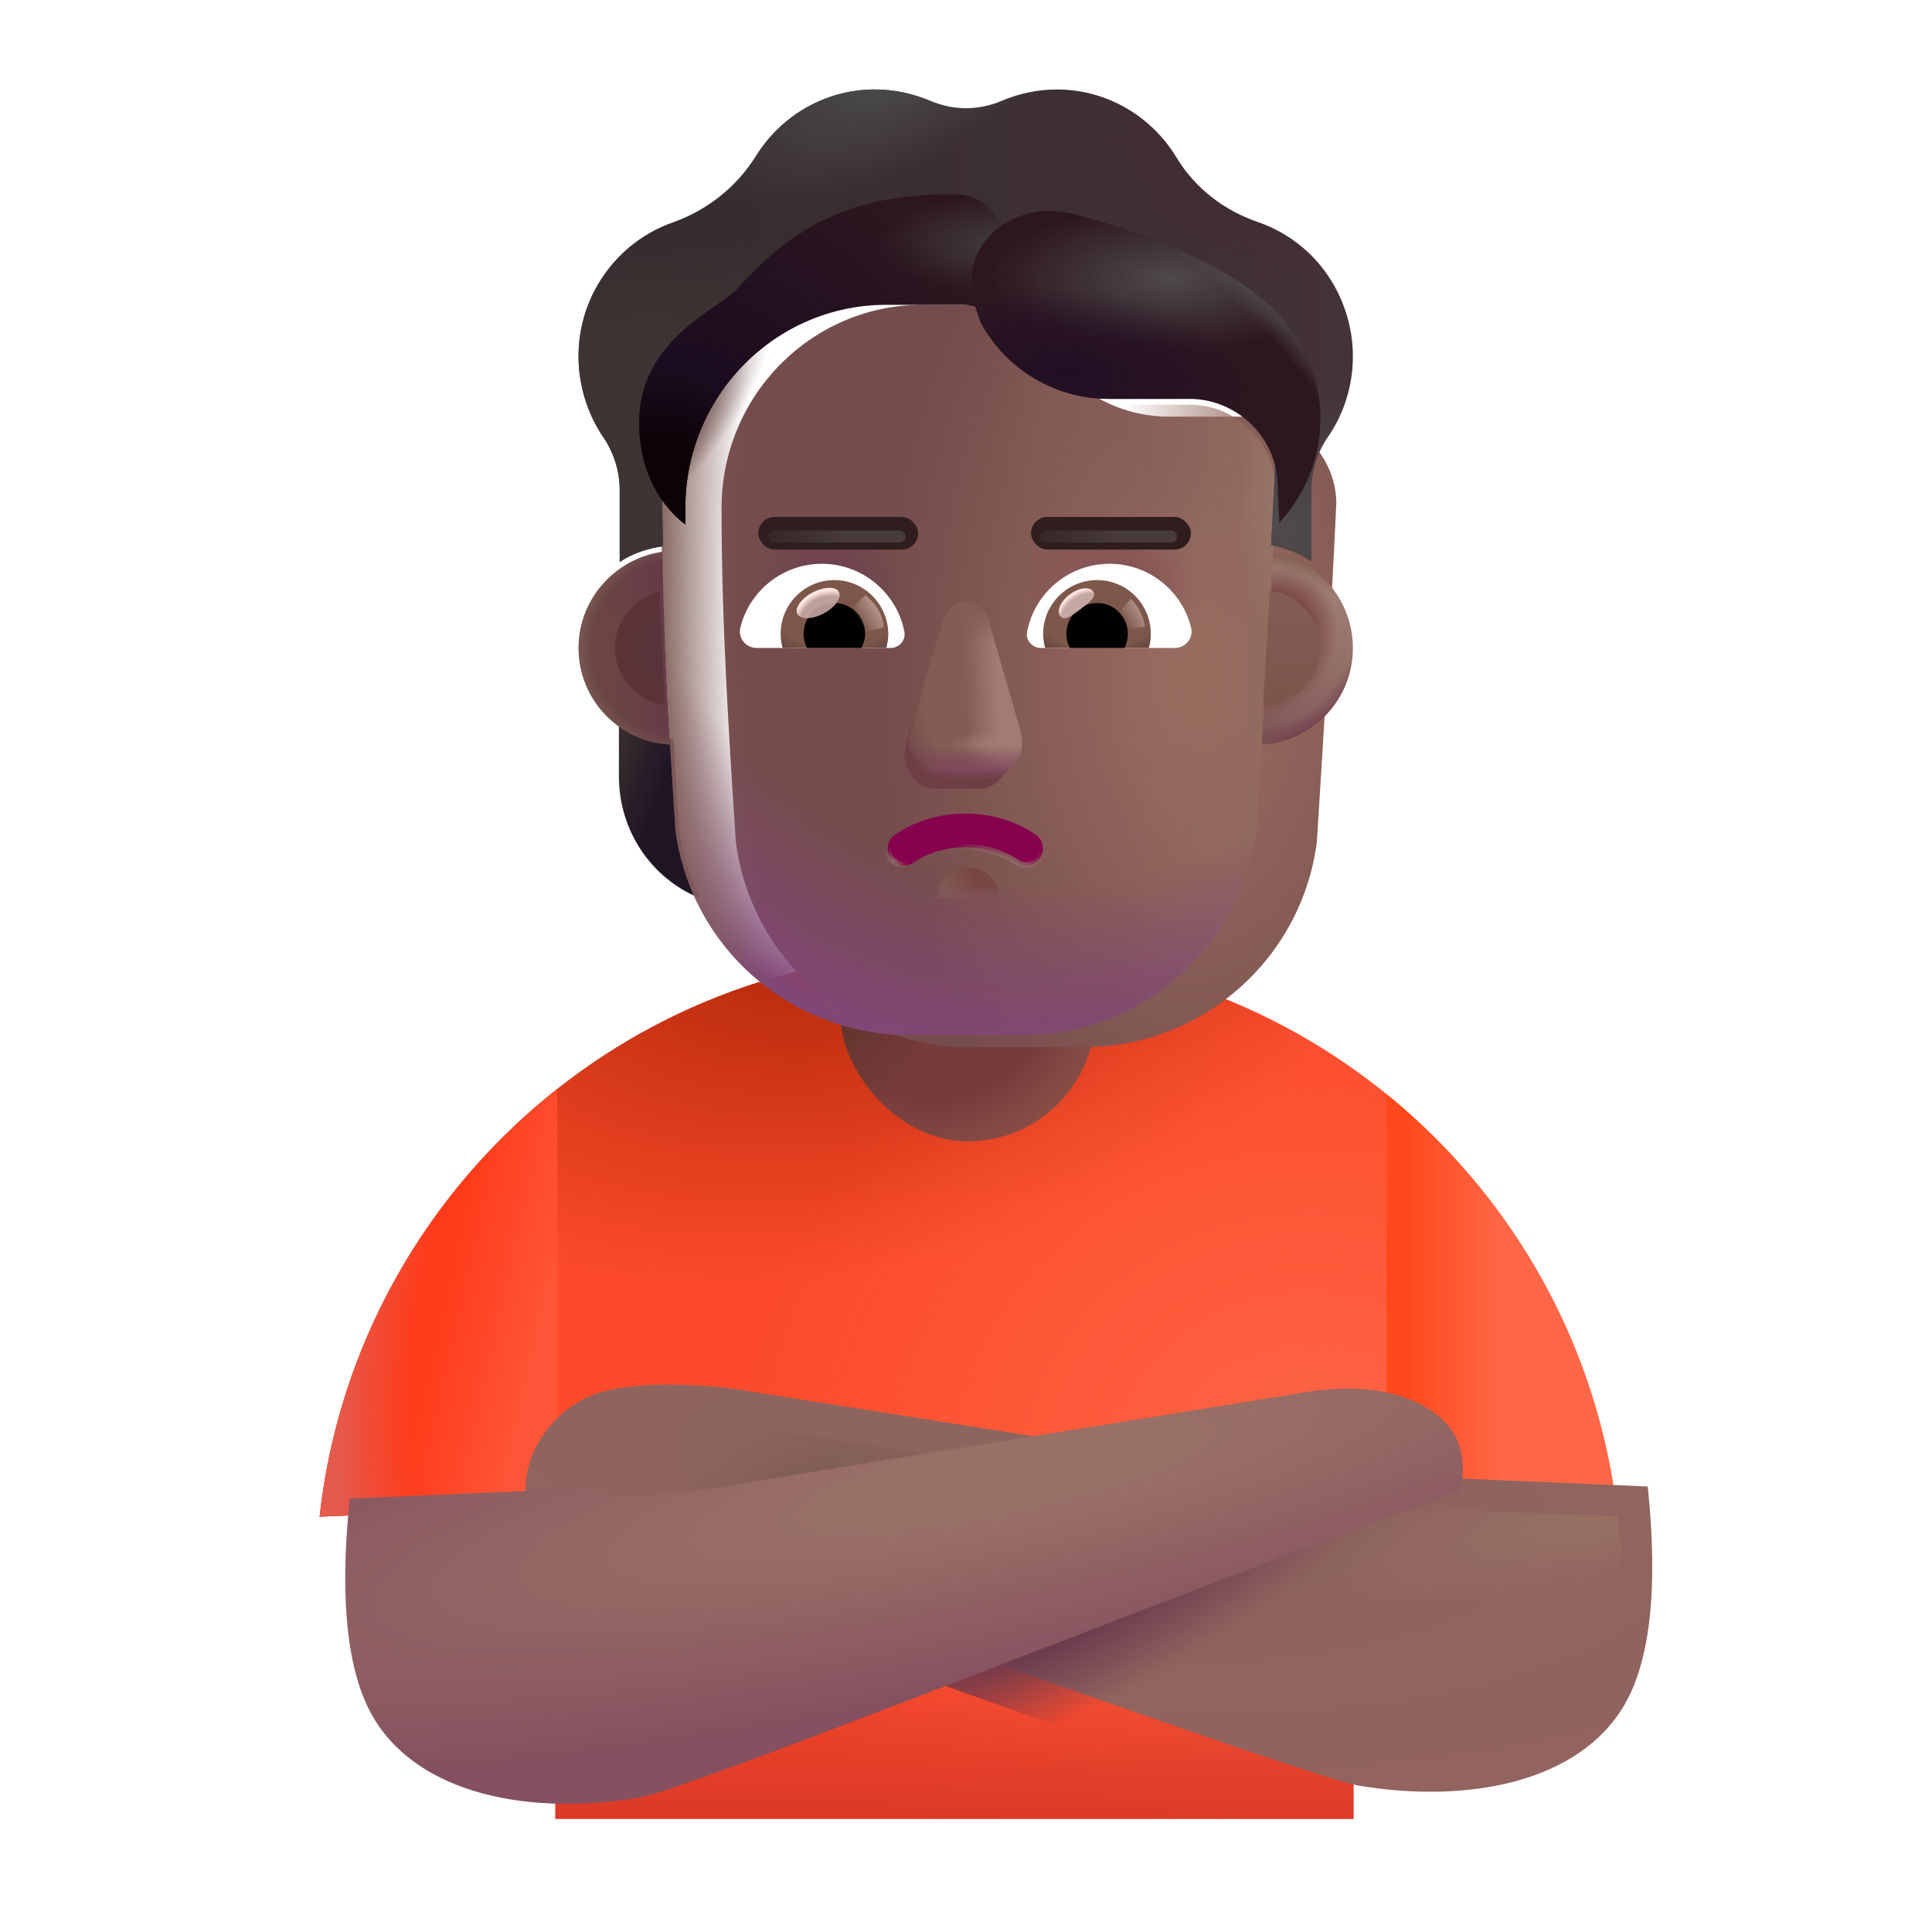 <svg width="32" height="32" viewBox="0 0 32 32" fill="none" xmlns="http://www.w3.org/2000/svg">
<path d="M9.199 24.938L5.294 25.121C5.871 19.868 10.324 15.781 15.73 15.781H16.355C21.77 15.781 26.227 19.88 26.794 25.143L22.418 24.938V30.125H9.199V24.938Z" fill="url(#paint0_radial_13036_4632)"/>
<path d="M9.199 24.938L5.294 25.121C5.871 19.868 10.324 15.781 15.73 15.781H16.355C21.77 15.781 26.227 19.88 26.794 25.143L22.418 24.938V30.125H9.199V24.938Z" fill="url(#paint1_radial_13036_4632)"/>
<path d="M9.199 24.938L5.294 25.121C5.871 19.868 10.324 15.781 15.73 15.781H16.355C21.77 15.781 26.227 19.88 26.794 25.143L22.418 24.938V30.125H9.199V24.938Z" fill="url(#paint2_linear_13036_4632)"/>
<rect x="13.918" y="12.876" width="4.223" height="6.028" rx="2.111" fill="url(#paint3_radial_13036_4632)"/>
<rect x="13.918" y="12.876" width="4.223" height="6.028" rx="2.111" fill="url(#paint4_radial_13036_4632)"/>
<path d="M22.967 18.124C25.062 19.824 26.49 22.316 26.794 25.143L22.967 24.963V18.124Z" fill="url(#paint5_linear_13036_4632)"/>
<path d="M5.294 25.121L9.141 24.961L9.199 25.143H9.23V18.035C7.08 19.732 5.609 22.253 5.294 25.121Z" fill="url(#paint6_linear_13036_4632)"/>
<path d="M5.294 25.121L9.141 24.961L9.199 25.143H9.23V18.035C7.08 19.732 5.609 22.253 5.294 25.121Z" fill="url(#paint7_radial_13036_4632)"/>
<g filter="url(#filter0_i_13036_4632)">
<path d="M26.417 28.719C27.017 27.669 26.87 25.906 26.792 25.121L22.854 24.953C22.442 25.166 21.328 25.042 20.823 24.953L11.926 23.547C11.309 23.43 9.829 23.315 9.152 23.68C8.387 24.092 8.152 24.872 8.215 25.258C12.486 26.789 20.847 29.82 21.972 30.07C23.792 30.383 25.667 30.031 26.417 28.719Z" fill="url(#paint8_radial_13036_4632)"/>
</g>
<path d="M26.417 28.719C27.017 27.669 26.87 25.906 26.792 25.121L22.854 24.953C22.442 25.166 21.328 25.042 20.823 24.953L11.926 23.547C11.309 23.43 9.829 23.315 9.152 23.68C8.387 24.092 8.152 24.872 8.215 25.258C12.486 26.789 20.847 29.82 21.972 30.07C23.792 30.383 25.667 30.031 26.417 28.719Z" fill="url(#paint9_radial_13036_4632)"/>
<path d="M26.417 28.719C27.017 27.669 26.87 25.906 26.792 25.121L22.854 24.953C22.442 25.166 21.328 25.042 20.823 24.953L11.926 23.547C11.309 23.43 9.829 23.315 9.152 23.68C8.387 24.092 8.152 24.872 8.215 25.258C12.486 26.789 20.847 29.82 21.972 30.07C23.792 30.383 25.667 30.031 26.417 28.719Z" fill="url(#paint10_radial_13036_4632)"/>
<path d="M26.417 28.719C27.017 27.669 26.87 25.906 26.792 25.121L22.854 24.953C22.442 25.166 21.328 25.042 20.823 24.953L11.926 23.547C11.309 23.43 9.829 23.315 9.152 23.68C8.387 24.092 8.152 24.872 8.215 25.258C12.486 26.789 20.847 29.82 21.972 30.07C23.792 30.383 25.667 30.031 26.417 28.719Z" fill="url(#paint11_radial_13036_4632)"/>
<g filter="url(#filter1_i_13036_4632)">
<path d="M5.668 28.719C5.068 27.669 5.215 25.906 5.293 25.121L9.23 24.953C9.643 25.166 10.757 25.042 11.262 24.953L20.934 23.391C21.551 23.273 22.382 23.214 23.059 23.578C23.787 23.97 23.759 24.543 23.701 24.93C23.695 24.966 23.672 24.995 23.637 25.008C19.352 26.547 11.233 29.821 10.113 30.07C8.293 30.383 6.418 30.031 5.668 28.719Z" fill="url(#paint12_radial_13036_4632)"/>
</g>
<path d="M20.839 12.242C21.173 12.231 21.486 12.118 21.74 11.934V12.862C21.74 13.752 21.21 14.545 20.404 14.874C20.574 14.512 20.691 14.119 20.749 13.698L20.839 12.242Z" fill="url(#paint13_radial_13036_4632)"/>
<path d="M11.152 12.242C10.818 12.231 10.505 12.118 10.251 11.934V12.862C10.251 13.752 10.781 14.545 11.586 14.874C11.417 14.512 11.3 14.119 11.242 13.698L11.152 12.242Z" fill="url(#paint14_radial_13036_4632)"/>
<g filter="url(#filter2_ii_13036_4632)">
<path d="M11.188 13.751C11.444 15.697 13.1 17.145 15.06 17.145H16.939C18.899 17.145 20.554 15.697 20.811 13.751C20.928 11.875 21.047 10.005 21.134 8.13C21.123 7.365 20.521 6.735 19.76 6.703H18.365C17.413 6.703 16.552 6.142 16.161 5.265C16.061 5.014 15.818 4.848 15.548 4.848H14.28C12.441 4.848 10.951 6.355 10.951 8.215C10.951 10.069 11.066 11.893 11.188 13.751Z" fill="url(#paint15_radial_13036_4632)"/>
<path d="M11.188 13.751C11.444 15.697 13.1 17.145 15.06 17.145H16.939C18.899 17.145 20.554 15.697 20.811 13.751C20.928 11.875 21.047 10.005 21.134 8.13C21.123 7.365 20.521 6.735 19.76 6.703H18.365C17.413 6.703 16.552 6.142 16.161 5.265C16.061 5.014 15.818 4.848 15.548 4.848H14.28C12.441 4.848 10.951 6.355 10.951 8.215C10.951 10.069 11.066 11.893 11.188 13.751Z" fill="url(#paint16_radial_13036_4632)"/>
</g>
<path d="M11.188 13.751C11.444 15.697 13.1 17.145 15.06 17.145H16.939C18.899 17.145 20.554 15.697 20.811 13.751C20.928 11.875 21.047 10.005 21.134 8.13C21.123 7.365 20.521 6.735 19.76 6.703H18.365C17.413 6.703 16.552 6.142 16.161 5.265C16.061 5.014 15.818 4.848 15.548 4.848H14.28C12.441 4.848 10.951 6.355 10.951 8.215C10.951 10.069 11.066 11.893 11.188 13.751Z" fill="url(#paint17_linear_13036_4632)"/>
<path d="M11.188 13.751C11.444 15.697 13.1 17.145 15.06 17.145H16.939C18.899 17.145 20.554 15.697 20.811 13.751C20.928 11.875 21.047 10.005 21.134 8.13C21.123 7.365 20.521 6.735 19.76 6.703H18.365C17.413 6.703 16.552 6.142 16.161 5.265C16.061 5.014 15.818 4.848 15.548 4.848H14.28C12.441 4.848 10.951 6.355 10.951 8.215C10.951 10.069 11.066 11.893 11.188 13.751Z" fill="url(#paint18_radial_13036_4632)"/>
<path d="M11.188 13.751C11.444 15.697 13.1 17.145 15.06 17.145H16.939C18.899 17.145 20.554 15.697 20.811 13.751C20.928 11.875 21.047 10.005 21.134 8.13C21.123 7.365 20.521 6.735 19.76 6.703H18.365C17.413 6.703 16.552 6.142 16.161 5.265C16.061 5.014 15.818 4.848 15.548 4.848H14.28C12.441 4.848 10.951 6.355 10.951 8.215C10.951 10.069 11.066 11.893 11.188 13.751Z" fill="url(#paint19_radial_13036_4632)"/>
<path d="M11.188 13.751C11.444 15.697 13.1 17.145 15.06 17.145H16.939C18.899 17.145 20.554 15.697 20.811 13.751C20.928 11.875 21.047 10.005 21.134 8.13C21.123 7.365 20.521 6.735 19.76 6.703H18.365C17.413 6.703 16.552 6.142 16.161 5.265C16.061 5.014 15.818 4.848 15.548 4.848H14.28C12.441 4.848 10.951 6.355 10.951 8.215C10.951 10.069 11.066 11.893 11.188 13.751Z" fill="url(#paint20_radial_13036_4632)"/>
<path d="M11.188 13.751C11.444 15.697 13.1 17.145 15.06 17.145H16.939C18.899 17.145 20.554 15.697 20.811 13.751C20.928 11.875 21.047 10.005 21.134 8.13C21.123 7.365 20.521 6.735 19.76 6.703H18.365C17.413 6.703 16.552 6.142 16.161 5.265C16.061 5.014 15.818 4.848 15.548 4.848H14.28C12.441 4.848 10.951 6.355 10.951 8.215C10.951 10.069 11.066 11.893 11.188 13.751Z" fill="url(#paint21_radial_13036_4632)"/>
<path d="M11.188 13.751C11.444 15.697 13.1 17.145 15.06 17.145H16.939C18.899 17.145 20.554 15.697 20.811 13.751C20.928 11.875 21.047 10.005 21.134 8.13C21.123 7.365 20.521 6.735 19.76 6.703H18.365C17.413 6.703 16.552 6.142 16.161 5.265C16.061 5.014 15.818 4.848 15.548 4.848H14.28C12.441 4.848 10.951 6.355 10.951 8.215C10.951 10.069 11.066 11.893 11.188 13.751Z" fill="url(#paint22_radial_13036_4632)"/>
<path d="M11.188 13.751C11.444 15.697 13.1 17.145 15.06 17.145H16.939C18.899 17.145 20.554 15.697 20.811 13.751C20.928 11.875 21.047 10.005 21.134 8.13C21.123 7.365 20.521 6.735 19.76 6.703H18.365C17.413 6.703 16.552 6.142 16.161 5.265C16.061 5.014 15.818 4.848 15.548 4.848H14.28C12.441 4.848 10.951 6.355 10.951 8.215C10.951 10.069 11.066 11.893 11.188 13.751Z" fill="url(#paint23_radial_13036_4632)"/>
<g filter="url(#filter3_f_13036_4632)">
<path d="M15.595 10.48L15.007 12.311C14.906 12.688 15.147 13.065 15.489 13.065H16.218C16.56 13.065 16.802 12.682 16.701 12.311L16.208 10.48C16.103 10.074 15.706 10.074 15.595 10.48Z" fill="#6F3F46"/>
</g>
<g filter="url(#filter4_f_13036_4632)">
<path d="M15.615 10.284L15.085 12.116C14.977 12.493 15.236 12.87 15.604 12.87H16.387C16.755 12.87 17.014 12.487 16.906 12.116L16.376 10.284C16.263 9.879 15.733 9.879 15.615 10.284Z" fill="#845B55"/>
<path d="M15.615 10.284L15.085 12.116C14.977 12.493 15.236 12.87 15.604 12.87H16.387C16.755 12.87 17.014 12.487 16.906 12.116L16.376 10.284C16.263 9.879 15.733 9.879 15.615 10.284Z" fill="url(#paint24_linear_13036_4632)"/>
<path d="M15.615 10.284L15.085 12.116C14.977 12.493 15.236 12.87 15.604 12.87H16.387C16.755 12.87 17.014 12.487 16.906 12.116L16.376 10.284C16.263 9.879 15.733 9.879 15.615 10.284Z" fill="url(#paint25_radial_13036_4632)"/>
<path d="M15.615 10.284L15.085 12.116C14.977 12.493 15.236 12.87 15.604 12.87H16.387C16.755 12.87 17.014 12.487 16.906 12.116L16.376 10.284C16.263 9.879 15.733 9.879 15.615 10.284Z" fill="url(#paint26_linear_13036_4632)"/>
<path d="M15.615 10.284L15.085 12.116C14.977 12.493 15.236 12.87 15.604 12.87H16.387C16.755 12.87 17.014 12.487 16.906 12.116L16.376 10.284C16.263 9.879 15.733 9.879 15.615 10.284Z" fill="url(#paint27_radial_13036_4632)"/>
<path d="M15.615 10.284L15.085 12.116C14.977 12.493 15.236 12.87 15.604 12.87H16.387C16.755 12.87 17.014 12.487 16.906 12.116L16.376 10.284C16.263 9.879 15.733 9.879 15.615 10.284Z" fill="url(#paint28_linear_13036_4632)"/>
</g>
<path d="M15.615 10.284L15.085 12.116C14.977 12.493 15.236 12.87 15.604 12.87H16.387C16.755 12.87 17.014 12.487 16.906 12.116L16.376 10.284C16.263 9.879 15.733 9.879 15.615 10.284Z" fill="url(#paint29_linear_13036_4632)"/>
<path d="M15.615 10.284L15.085 12.116C14.977 12.493 15.236 12.87 15.604 12.87H16.387C16.755 12.87 17.014 12.487 16.906 12.116L16.376 10.284C16.263 9.879 15.733 9.879 15.615 10.284Z" fill="url(#paint30_radial_13036_4632)"/>
<g filter="url(#filter5_ii_13036_4632)">
<path d="M20.832 4.378C21.345 4.554 21.805 4.912 22.095 5.425C22.56 6.243 22.492 7.221 21.99 7.943C21.815 8.199 21.72 8.504 21.72 8.814V9.997C21.534 9.867 21.288 9.771 21.055 9.73L21.134 8.13C21.123 7.365 20.521 6.735 19.76 6.703H18.365C17.413 6.703 16.552 6.142 16.161 5.265C16.061 5.014 15.818 4.848 15.548 4.848H14.28C12.441 4.848 10.951 6.355 10.951 8.215L10.981 9.747C10.728 9.784 10.464 9.869 10.264 10.009V8.814C10.264 8.504 10.168 8.199 9.994 7.943C9.519 7.242 9.434 6.302 9.851 5.506C10.142 4.955 10.612 4.57 11.146 4.383C11.717 4.18 12.203 3.796 12.525 3.277C12.938 2.62 13.662 2.182 14.491 2.182C14.813 2.182 15.12 2.251 15.405 2.369C15.786 2.534 16.214 2.534 16.594 2.369C16.874 2.251 17.181 2.182 17.503 2.182C18.343 2.182 19.078 2.636 19.485 3.309C19.791 3.817 20.272 4.186 20.832 4.378Z" fill="url(#paint31_linear_13036_4632)"/>
<path d="M20.832 4.378C21.345 4.554 21.805 4.912 22.095 5.425C22.56 6.243 22.492 7.221 21.99 7.943C21.815 8.199 21.72 8.504 21.72 8.814V9.997C21.534 9.867 21.288 9.771 21.055 9.73L21.134 8.13C21.123 7.365 20.521 6.735 19.76 6.703H18.365C17.413 6.703 16.552 6.142 16.161 5.265C16.061 5.014 15.818 4.848 15.548 4.848H14.28C12.441 4.848 10.951 6.355 10.951 8.215L10.981 9.747C10.728 9.784 10.464 9.869 10.264 10.009V8.814C10.264 8.504 10.168 8.199 9.994 7.943C9.519 7.242 9.434 6.302 9.851 5.506C10.142 4.955 10.612 4.57 11.146 4.383C11.717 4.18 12.203 3.796 12.525 3.277C12.938 2.62 13.662 2.182 14.491 2.182C14.813 2.182 15.12 2.251 15.405 2.369C15.786 2.534 16.214 2.534 16.594 2.369C16.874 2.251 17.181 2.182 17.503 2.182C18.343 2.182 19.078 2.636 19.485 3.309C19.791 3.817 20.272 4.186 20.832 4.378Z" fill="url(#paint32_radial_13036_4632)"/>
<path d="M20.832 4.378C21.345 4.554 21.805 4.912 22.095 5.425C22.56 6.243 22.492 7.221 21.99 7.943C21.815 8.199 21.72 8.504 21.72 8.814V9.997C21.534 9.867 21.288 9.771 21.055 9.73L21.134 8.13C21.123 7.365 20.521 6.735 19.76 6.703H18.365C17.413 6.703 16.552 6.142 16.161 5.265C16.061 5.014 15.818 4.848 15.548 4.848H14.28C12.441 4.848 10.951 6.355 10.951 8.215L10.981 9.747C10.728 9.784 10.464 9.869 10.264 10.009V8.814C10.264 8.504 10.168 8.199 9.994 7.943C9.519 7.242 9.434 6.302 9.851 5.506C10.142 4.955 10.612 4.57 11.146 4.383C11.717 4.18 12.203 3.796 12.525 3.277C12.938 2.62 13.662 2.182 14.491 2.182C14.813 2.182 15.12 2.251 15.405 2.369C15.786 2.534 16.214 2.534 16.594 2.369C16.874 2.251 17.181 2.182 17.503 2.182C18.343 2.182 19.078 2.636 19.485 3.309C19.791 3.817 20.272 4.186 20.832 4.378Z" fill="url(#paint33_radial_13036_4632)"/>
<path d="M20.832 4.378C21.345 4.554 21.805 4.912 22.095 5.425C22.56 6.243 22.492 7.221 21.99 7.943C21.815 8.199 21.72 8.504 21.72 8.814V9.997C21.534 9.867 21.288 9.771 21.055 9.73L21.134 8.13C21.123 7.365 20.521 6.735 19.76 6.703H18.365C17.413 6.703 16.552 6.142 16.161 5.265C16.061 5.014 15.818 4.848 15.548 4.848H14.28C12.441 4.848 10.951 6.355 10.951 8.215L10.981 9.747C10.728 9.784 10.464 9.869 10.264 10.009V8.814C10.264 8.504 10.168 8.199 9.994 7.943C9.519 7.242 9.434 6.302 9.851 5.506C10.142 4.955 10.612 4.57 11.146 4.383C11.717 4.18 12.203 3.796 12.525 3.277C12.938 2.62 13.662 2.182 14.491 2.182C14.813 2.182 15.12 2.251 15.405 2.369C15.786 2.534 16.214 2.534 16.594 2.369C16.874 2.251 17.181 2.182 17.503 2.182C18.343 2.182 19.078 2.636 19.485 3.309C19.791 3.817 20.272 4.186 20.832 4.378Z" fill="url(#paint34_radial_13036_4632)"/>
<path d="M20.832 4.378C21.345 4.554 21.805 4.912 22.095 5.425C22.56 6.243 22.492 7.221 21.99 7.943C21.815 8.199 21.72 8.504 21.72 8.814V9.997C21.534 9.867 21.288 9.771 21.055 9.73L21.134 8.13C21.123 7.365 20.521 6.735 19.76 6.703H18.365C17.413 6.703 16.552 6.142 16.161 5.265C16.061 5.014 15.818 4.848 15.548 4.848H14.28C12.441 4.848 10.951 6.355 10.951 8.215L10.981 9.747C10.728 9.784 10.464 9.869 10.264 10.009V8.814C10.264 8.504 10.168 8.199 9.994 7.943C9.519 7.242 9.434 6.302 9.851 5.506C10.142 4.955 10.612 4.57 11.146 4.383C11.717 4.18 12.203 3.796 12.525 3.277C12.938 2.62 13.662 2.182 14.491 2.182C14.813 2.182 15.12 2.251 15.405 2.369C15.786 2.534 16.214 2.534 16.594 2.369C16.874 2.251 17.181 2.182 17.503 2.182C18.343 2.182 19.078 2.636 19.485 3.309C19.791 3.817 20.272 4.186 20.832 4.378Z" fill="url(#paint35_radial_13036_4632)"/>
</g>
<g filter="url(#filter6_if_13036_4632)">
<path d="M16.227 5.401C16.204 5.357 16.182 5.311 16.161 5.265C16.061 5.014 15.818 4.848 15.548 4.848H14.28C12.441 4.848 10.951 6.355 10.951 8.215V8.489C10.612 8.231 10.186 7.688 10.186 6.808C10.186 5.74 10.965 5.2 11.462 4.856C11.602 4.758 11.72 4.677 11.791 4.603C11.822 4.572 11.855 4.537 11.89 4.499C12.239 4.129 12.859 3.471 13.943 3.184C14.471 3.043 15.006 3.009 15.442 3.019C15.915 3.03 16.248 3.439 16.248 3.911V5.388L16.227 5.401Z" fill="#2D171F"/>
<path d="M16.227 5.401C16.204 5.357 16.182 5.311 16.161 5.265C16.061 5.014 15.818 4.848 15.548 4.848H14.28C12.441 4.848 10.951 6.355 10.951 8.215V8.489C10.612 8.231 10.186 7.688 10.186 6.808C10.186 5.74 10.965 5.2 11.462 4.856C11.602 4.758 11.72 4.677 11.791 4.603C11.822 4.572 11.855 4.537 11.89 4.499C12.239 4.129 12.859 3.471 13.943 3.184C14.471 3.043 15.006 3.009 15.442 3.019C15.915 3.03 16.248 3.439 16.248 3.911V5.388L16.227 5.401Z" fill="url(#paint36_radial_13036_4632)"/>
<path d="M16.227 5.401C16.204 5.357 16.182 5.311 16.161 5.265C16.061 5.014 15.818 4.848 15.548 4.848H14.28C12.441 4.848 10.951 6.355 10.951 8.215V8.489C10.612 8.231 10.186 7.688 10.186 6.808C10.186 5.74 10.965 5.2 11.462 4.856C11.602 4.758 11.72 4.677 11.791 4.603C11.822 4.572 11.855 4.537 11.89 4.499C12.239 4.129 12.859 3.471 13.943 3.184C14.471 3.043 15.006 3.009 15.442 3.019C15.915 3.03 16.248 3.439 16.248 3.911V5.388L16.227 5.401Z" fill="url(#paint37_radial_13036_4632)"/>
</g>
<g filter="url(#filter7_f_13036_4632)">
<path d="M21.189 8.656L21.16 8.027C21.149 7.267 20.521 6.639 19.76 6.607H18.365C17.479 6.607 16.671 6.123 16.248 5.352C16.248 5.352 16.191 5.219 16.131 4.991C15.873 4.022 16.801 3.295 17.773 3.543C18.698 3.779 19.741 4.158 20.546 4.683C22.284 5.817 22.104 7.694 21.189 8.656Z" fill="#2D171F"/>
<path d="M21.189 8.656L21.16 8.027C21.149 7.267 20.521 6.639 19.76 6.607H18.365C17.479 6.607 16.671 6.123 16.248 5.352C16.248 5.352 16.191 5.219 16.131 4.991C15.873 4.022 16.801 3.295 17.773 3.543C18.698 3.779 19.741 4.158 20.546 4.683C22.284 5.817 22.104 7.694 21.189 8.656Z" fill="url(#paint38_radial_13036_4632)"/>
<path d="M21.189 8.656L21.16 8.027C21.149 7.267 20.521 6.639 19.76 6.607H18.365C17.479 6.607 16.671 6.123 16.248 5.352C16.248 5.352 16.191 5.219 16.131 4.991C15.873 4.022 16.801 3.295 17.773 3.543C18.698 3.779 19.741 4.158 20.546 4.683C22.284 5.817 22.104 7.694 21.189 8.656Z" fill="url(#paint39_radial_13036_4632)"/>
<path d="M21.189 8.656L21.16 8.027C21.149 7.267 20.521 6.639 19.76 6.607H18.365C17.479 6.607 16.671 6.123 16.248 5.352C16.248 5.352 16.191 5.219 16.131 4.991C15.873 4.022 16.801 3.295 17.773 3.543C18.698 3.779 19.741 4.158 20.546 4.683C22.284 5.817 22.104 7.694 21.189 8.656Z" fill="url(#paint40_radial_13036_4632)"/>
</g>
<path d="M18.378 9.338C19.029 9.338 19.578 9.786 19.728 10.393C19.772 10.566 19.639 10.732 19.461 10.732H17.238C17.097 10.732 16.983 10.603 17.012 10.461C17.137 9.823 17.699 9.338 18.378 9.338Z" fill="white"/>
<path d="M18.172 9.608C18.665 9.608 19.061 10.009 19.061 10.498C19.061 10.579 19.049 10.659 19.028 10.732H17.311C17.29 10.655 17.278 10.579 17.278 10.498C17.278 10.009 17.678 9.608 18.172 9.608Z" fill="url(#paint41_radial_13036_4632)"/>
<path d="M17.662 10.498C17.662 10.215 17.889 9.988 18.172 9.988C18.454 9.988 18.681 10.215 18.681 10.498C18.681 10.582 18.661 10.663 18.624 10.732H17.723C17.683 10.663 17.662 10.582 17.662 10.498Z" fill="black"/>
<g filter="url(#filter8_f_13036_4632)">
<path d="M18.106 9.796C18.17 9.881 18.037 9.984 17.887 10.097C17.736 10.21 17.624 10.289 17.561 10.204C17.498 10.119 17.568 9.959 17.719 9.847C17.869 9.734 18.043 9.712 18.106 9.796Z" fill="#C7A7A3"/>
<path d="M18.106 9.796C18.17 9.881 18.037 9.984 17.887 10.097C17.736 10.21 17.624 10.289 17.561 10.204C17.498 10.119 17.568 9.959 17.719 9.847C17.869 9.734 18.043 9.712 18.106 9.796Z" fill="url(#paint42_radial_13036_4632)"/>
</g>
<g filter="url(#filter9_f_13036_4632)">
<path d="M18.964 10.381C18.931 10.151 18.796 9.977 18.733 9.92L18.474 10.204L18.591 10.431L18.964 10.381Z" fill="url(#paint43_linear_13036_4632)"/>
</g>
<path d="M13.613 9.338C12.963 9.338 12.413 9.786 12.263 10.393C12.219 10.566 12.352 10.732 12.53 10.732H14.753C14.895 10.732 15.008 10.603 14.979 10.461C14.854 9.823 14.288 9.338 13.613 9.338Z" fill="white"/>
<path d="M13.819 9.608C13.326 9.608 12.93 10.009 12.93 10.498C12.93 10.579 12.942 10.659 12.963 10.732H14.68C14.701 10.655 14.713 10.579 14.713 10.498C14.709 10.009 14.312 9.608 13.819 9.608Z" fill="url(#paint44_radial_13036_4632)"/>
<path d="M14.329 10.498C14.329 10.215 14.102 9.988 13.819 9.988C13.536 9.988 13.31 10.215 13.31 10.498C13.31 10.582 13.33 10.663 13.367 10.732H14.268C14.304 10.663 14.329 10.582 14.329 10.498Z" fill="black"/>
<g filter="url(#filter10_f_13036_4632)">
<path d="M14.632 10.393C14.632 10.106 14.398 9.914 14.335 9.856L14.048 10.134L14.224 10.494L14.632 10.393Z" fill="url(#paint45_linear_13036_4632)"/>
</g>
<g filter="url(#filter11_f_13036_4632)">
<ellipse cx="13.551" cy="9.988" rx="0.388" ry="0.196" transform="rotate(-27.914 13.551 9.988)" fill="#C7A7A3" fill-opacity="0.9"/>
<ellipse cx="13.551" cy="9.988" rx="0.388" ry="0.196" transform="rotate(-27.914 13.551 9.988)" fill="url(#paint46_radial_13036_4632)"/>
</g>
<path d="M20.899 12.333C20.965 11.272 21.028 10.213 21.083 9.153C21.836 9.285 22.408 9.942 22.408 10.732C22.408 11.586 21.741 12.284 20.899 12.333Z" fill="url(#paint47_linear_13036_4632)"/>
<path d="M20.899 12.333C20.965 11.272 21.028 10.213 21.083 9.153C21.836 9.285 22.408 9.942 22.408 10.732C22.408 11.586 21.741 12.284 20.899 12.333Z" fill="url(#paint48_radial_13036_4632)"/>
<path d="M20.899 12.333C20.965 11.272 21.028 10.213 21.083 9.153C21.836 9.285 22.408 9.942 22.408 10.732C22.408 11.586 21.741 12.284 20.899 12.333Z" fill="url(#paint49_radial_13036_4632)"/>
<path d="M20.899 12.333C20.965 11.272 21.028 10.213 21.083 9.153C21.836 9.285 22.408 9.942 22.408 10.732C22.408 11.586 21.741 12.284 20.899 12.333Z" fill="url(#paint50_radial_13036_4632)"/>
<path d="M10.97 9.14C10.191 9.25 9.583 9.923 9.583 10.732C9.583 11.588 10.253 12.287 11.098 12.333C11.034 11.268 10.99 10.205 10.97 9.14Z" fill="url(#paint51_linear_13036_4632)"/>
<path d="M10.97 9.14C10.191 9.25 9.583 9.923 9.583 10.732C9.583 11.588 10.253 12.287 11.098 12.333C11.034 11.268 10.99 10.205 10.97 9.14Z" fill="url(#paint52_radial_13036_4632)"/>
<g filter="url(#filter12_f_13036_4632)">
<path d="M10.929 9.803C10.504 9.898 10.186 10.277 10.186 10.731C10.186 11.214 10.546 11.613 11.012 11.675C10.977 11.05 10.948 10.427 10.929 9.803Z" fill="url(#paint53_radial_13036_4632)"/>
</g>
<g filter="url(#filter13_f_13036_4632)">
<path d="M20.92 11.68C20.959 11.048 20.996 10.416 21.031 9.784C21.5 9.842 21.863 10.243 21.863 10.728C21.863 11.251 21.442 11.675 20.92 11.68Z" fill="url(#paint54_linear_13036_4632)"/>
</g>
<g filter="url(#filter14_f_13036_4632)">
<path d="M16.554 14.88C16.554 14.597 16.325 14.367 16.042 14.367C15.759 14.367 15.53 14.597 15.53 14.88H16.554Z" fill="url(#paint55_linear_13036_4632)"/>
<path d="M16.554 14.88C16.554 14.597 16.325 14.367 16.042 14.367C15.759 14.367 15.53 14.597 15.53 14.88H16.554Z" fill="url(#paint56_linear_13036_4632)"/>
</g>
<path d="M15.14 14.283C15.626 13.949 16.348 13.948 16.84 14.284C16.967 14.37 17.14 14.337 17.226 14.21C17.313 14.083 17.28 13.91 17.153 13.823C16.473 13.36 15.502 13.359 14.825 13.824C14.698 13.911 14.665 14.084 14.753 14.211C14.84 14.338 15.013 14.37 15.14 14.283Z" fill="#87014D"/>
<path d="M15.14 14.283C15.626 13.949 16.348 13.948 16.84 14.284C16.967 14.37 17.14 14.337 17.226 14.21C17.313 14.083 17.28 13.91 17.153 13.823C16.473 13.36 15.502 13.359 14.825 13.824C14.698 13.911 14.665 14.084 14.753 14.211C14.84 14.338 15.013 14.37 15.14 14.283Z" stroke="url(#paint57_radial_13036_4632)" stroke-width="0.1" stroke-linecap="round" stroke-linejoin="round"/>
<path d="M15.14 14.283C15.626 13.949 16.348 13.948 16.84 14.284C16.967 14.37 17.14 14.337 17.226 14.21C17.313 14.083 17.28 13.91 17.153 13.823C16.473 13.36 15.502 13.359 14.825 13.824C14.698 13.911 14.665 14.084 14.753 14.211C14.84 14.338 15.013 14.37 15.14 14.283Z" stroke="url(#paint58_radial_13036_4632)" stroke-width="0.1" stroke-linecap="round" stroke-linejoin="round"/>
<g filter="url(#filter15_i_13036_4632)">
<rect x="12.459" y="8.662" width="2.648" height="0.541" rx="0.271" fill="#2F1E1D"/>
</g>
<g filter="url(#filter16_i_13036_4632)">
<rect x="16.977" y="8.662" width="2.648" height="0.541" rx="0.271" fill="#2F1E1D"/>
</g>
<g filter="url(#filter17_f_13036_4632)">
<path d="M17.325 8.886H19.395" stroke="url(#paint59_linear_13036_4632)" stroke-width="0.2" stroke-linecap="round"/>
</g>
<g filter="url(#filter18_f_13036_4632)">
<path d="M12.83 8.886H14.9" stroke="url(#paint60_linear_13036_4632)" stroke-width="0.2" stroke-linecap="round"/>
</g>
<defs>
<filter id="filter0_i_13036_4632" x="8.205" y="22.933" width="19.161" height="7.244" filterUnits="userSpaceOnUse" color-interpolation-filters="sRGB">
<feFlood flood-opacity="0" result="BackgroundImageFix"/>
<feBlend mode="normal" in="SourceGraphic" in2="BackgroundImageFix" result="shape"/>
<feColorMatrix in="SourceAlpha" type="matrix" values="0 0 0 0 0 0 0 0 0 0 0 0 0 0 0 0 0 0 127 0" result="hardAlpha"/>
<feOffset dx="0.5" dy="-0.5"/>
<feGaussianBlur stdDeviation="0.75"/>
<feComposite in2="hardAlpha" operator="arithmetic" k2="-1" k3="1"/>
<feColorMatrix type="matrix" values="0 0 0 0 0.459 0 0 0 0 0.22 0 0 0 0 0.333 0 0 0 1 0"/>
<feBlend mode="normal" in2="shape" result="effect1_innerShadow_13036_4632"/>
</filter>
<filter id="filter1_i_13036_4632" x="5.218" y="23" width="19.009" height="7.177" filterUnits="userSpaceOnUse" color-interpolation-filters="sRGB">
<feFlood flood-opacity="0" result="BackgroundImageFix"/>
<feBlend mode="normal" in="SourceGraphic" in2="BackgroundImageFix" result="shape"/>
<feColorMatrix in="SourceAlpha" type="matrix" values="0 0 0 0 0 0 0 0 0 0 0 0 0 0 0 0 0 0 127 0" result="hardAlpha"/>
<feOffset dx="0.5" dy="-0.3"/>
<feGaussianBlur stdDeviation="0.5"/>
<feComposite in2="hardAlpha" operator="arithmetic" k2="-1" k3="1"/>
<feColorMatrix type="matrix" values="0 0 0 0 0.463 0 0 0 0 0.263 0 0 0 0 0.322 0 0 0 1 0"/>
<feBlend mode="normal" in2="shape" result="effect1_innerShadow_13036_4632"/>
</filter>
<filter id="filter2_ii_13036_4632" x="10.951" y="4.848" width="11.183" height="12.496" filterUnits="userSpaceOnUse" color-interpolation-filters="sRGB">
<feFlood flood-opacity="0" result="BackgroundImageFix"/>
<feBlend mode="normal" in="SourceGraphic" in2="BackgroundImageFix" result="shape"/>
<feColorMatrix in="SourceAlpha" type="matrix" values="0 0 0 0 0 0 0 0 0 0 0 0 0 0 0 0 0 0 127 0" result="hardAlpha"/>
<feOffset dx="1"/>
<feGaussianBlur stdDeviation="0.7"/>
<feComposite in2="hardAlpha" operator="arithmetic" k2="-1" k3="1"/>
<feColorMatrix type="matrix" values="0 0 0 0 0.494 0 0 0 0 0.353 0 0 0 0 0.325 0 0 0 1 0"/>
<feBlend mode="normal" in2="shape" result="effect1_innerShadow_13036_4632"/>
<feColorMatrix in="SourceAlpha" type="matrix" values="0 0 0 0 0 0 0 0 0 0 0 0 0 0 0 0 0 0 127 0" result="hardAlpha"/>
<feOffset dy="0.2"/>
<feGaussianBlur stdDeviation="0.375"/>
<feComposite in2="hardAlpha" operator="arithmetic" k2="-1" k3="1"/>
<feColorMatrix type="matrix" values="0 0 0 0 0.396 0 0 0 0 0.216 0 0 0 0 0.216 0 0 0 1 0"/>
<feBlend mode="normal" in2="effect1_innerShadow_13036_4632" result="effect2_innerShadow_13036_4632"/>
</filter>
<filter id="filter3_f_13036_4632" x="13.984" y="9.175" width="3.74" height="4.889" filterUnits="userSpaceOnUse" color-interpolation-filters="sRGB">
<feFlood flood-opacity="0" result="BackgroundImageFix"/>
<feBlend mode="normal" in="SourceGraphic" in2="BackgroundImageFix" result="shape"/>
<feGaussianBlur stdDeviation="0.5" result="effect1_foregroundBlur_13036_4632"/>
</filter>
<filter id="filter4_f_13036_4632" x="14.86" y="9.78" width="2.27" height="3.289" filterUnits="userSpaceOnUse" color-interpolation-filters="sRGB">
<feFlood flood-opacity="0" result="BackgroundImageFix"/>
<feBlend mode="normal" in="SourceGraphic" in2="BackgroundImageFix" result="shape"/>
<feGaussianBlur stdDeviation="0.1" result="effect1_foregroundBlur_13036_4632"/>
</filter>
<filter id="filter5_ii_13036_4632" x="9.583" y="1.682" width="12.826" height="8.328" filterUnits="userSpaceOnUse" color-interpolation-filters="sRGB">
<feFlood flood-opacity="0" result="BackgroundImageFix"/>
<feBlend mode="normal" in="SourceGraphic" in2="BackgroundImageFix" result="shape"/>
<feColorMatrix in="SourceAlpha" type="matrix" values="0 0 0 0 0 0 0 0 0 0 0 0 0 0 0 0 0 0 127 0" result="hardAlpha"/>
<feOffset dy="-0.5"/>
<feGaussianBlur stdDeviation="0.625"/>
<feComposite in2="hardAlpha" operator="arithmetic" k2="-1" k3="1"/>
<feColorMatrix type="matrix" values="0 0 0 0 0.137 0 0 0 0 0.09 0 0 0 0 0.145 0 0 0 1 0"/>
<feBlend mode="normal" in2="shape" result="effect1_innerShadow_13036_4632"/>
<feColorMatrix in="SourceAlpha" type="matrix" values="0 0 0 0 0 0 0 0 0 0 0 0 0 0 0 0 0 0 127 0" result="hardAlpha"/>
<feOffset dy="-0.2"/>
<feGaussianBlur stdDeviation="0.2"/>
<feComposite in2="hardAlpha" operator="arithmetic" k2="-1" k3="1"/>
<feColorMatrix type="matrix" values="0 0 0 0 0.078 0 0 0 0 0.035 0 0 0 0 0.047 0 0 0 1 0"/>
<feBlend mode="normal" in2="effect1_innerShadow_13036_4632" result="effect2_innerShadow_13036_4632"/>
</filter>
<filter id="filter6_if_13036_4632" x="9.686" y="2.517" width="7.062" height="6.472" filterUnits="userSpaceOnUse" color-interpolation-filters="sRGB">
<feFlood flood-opacity="0" result="BackgroundImageFix"/>
<feBlend mode="normal" in="SourceGraphic" in2="BackgroundImageFix" result="shape"/>
<feColorMatrix in="SourceAlpha" type="matrix" values="0 0 0 0 0 0 0 0 0 0 0 0 0 0 0 0 0 0 127 0" result="hardAlpha"/>
<feOffset dx="0.4" dy="0.2"/>
<feGaussianBlur stdDeviation="0.2"/>
<feComposite in2="hardAlpha" operator="arithmetic" k2="-1" k3="1"/>
<feColorMatrix type="matrix" values="0 0 0 0 0.286 0 0 0 0 0.243 0 0 0 0 0.227 0 0 0 1 0"/>
<feBlend mode="normal" in2="shape" result="effect1_innerShadow_13036_4632"/>
<feGaussianBlur stdDeviation="0.25" result="effect2_foregroundBlur_13036_4632"/>
</filter>
<filter id="filter7_f_13036_4632" x="15.587" y="2.994" width="6.783" height="6.162" filterUnits="userSpaceOnUse" color-interpolation-filters="sRGB">
<feFlood flood-opacity="0" result="BackgroundImageFix"/>
<feBlend mode="normal" in="SourceGraphic" in2="BackgroundImageFix" result="shape"/>
<feGaussianBlur stdDeviation="0.25" result="effect1_foregroundBlur_13036_4632"/>
</filter>
<filter id="filter8_f_13036_4632" x="17.438" y="9.645" width="0.785" height="0.695" filterUnits="userSpaceOnUse" color-interpolation-filters="sRGB">
<feFlood flood-opacity="0" result="BackgroundImageFix"/>
<feBlend mode="normal" in="SourceGraphic" in2="BackgroundImageFix" result="shape"/>
<feGaussianBlur stdDeviation="0.05" result="effect1_foregroundBlur_13036_4632"/>
</filter>
<filter id="filter9_f_13036_4632" x="18.274" y="9.72" width="0.889" height="0.912" filterUnits="userSpaceOnUse" color-interpolation-filters="sRGB">
<feFlood flood-opacity="0" result="BackgroundImageFix"/>
<feBlend mode="normal" in="SourceGraphic" in2="BackgroundImageFix" result="shape"/>
<feGaussianBlur stdDeviation="0.1" result="effect1_foregroundBlur_13036_4632"/>
</filter>
<filter id="filter10_f_13036_4632" x="13.848" y="9.656" width="0.984" height="1.038" filterUnits="userSpaceOnUse" color-interpolation-filters="sRGB">
<feFlood flood-opacity="0" result="BackgroundImageFix"/>
<feBlend mode="normal" in="SourceGraphic" in2="BackgroundImageFix" result="shape"/>
<feGaussianBlur stdDeviation="0.1" result="effect1_foregroundBlur_13036_4632"/>
</filter>
<filter id="filter11_f_13036_4632" x="13.096" y="9.637" width="0.91" height="0.703" filterUnits="userSpaceOnUse" color-interpolation-filters="sRGB">
<feFlood flood-opacity="0" result="BackgroundImageFix"/>
<feBlend mode="normal" in="SourceGraphic" in2="BackgroundImageFix" result="shape"/>
<feGaussianBlur stdDeviation="0.05" result="effect1_foregroundBlur_13036_4632"/>
</filter>
<filter id="filter12_f_13036_4632" x="9.936" y="9.553" width="1.326" height="2.372" filterUnits="userSpaceOnUse" color-interpolation-filters="sRGB">
<feFlood flood-opacity="0" result="BackgroundImageFix"/>
<feBlend mode="normal" in="SourceGraphic" in2="BackgroundImageFix" result="shape"/>
<feGaussianBlur stdDeviation="0.125" result="effect1_foregroundBlur_13036_4632"/>
</filter>
<filter id="filter13_f_13036_4632" x="20.42" y="9.284" width="1.943" height="2.896" filterUnits="userSpaceOnUse" color-interpolation-filters="sRGB">
<feFlood flood-opacity="0" result="BackgroundImageFix"/>
<feBlend mode="normal" in="SourceGraphic" in2="BackgroundImageFix" result="shape"/>
<feGaussianBlur stdDeviation="0.25" result="effect1_foregroundBlur_13036_4632"/>
</filter>
<filter id="filter14_f_13036_4632" x="15.43" y="14.268" width="1.224" height="0.712" filterUnits="userSpaceOnUse" color-interpolation-filters="sRGB">
<feFlood flood-opacity="0" result="BackgroundImageFix"/>
<feBlend mode="normal" in="SourceGraphic" in2="BackgroundImageFix" result="shape"/>
<feGaussianBlur stdDeviation="0.05" result="effect1_foregroundBlur_13036_4632"/>
</filter>
<filter id="filter15_i_13036_4632" x="12.459" y="8.562" width="2.748" height="0.641" filterUnits="userSpaceOnUse" color-interpolation-filters="sRGB">
<feFlood flood-opacity="0" result="BackgroundImageFix"/>
<feBlend mode="normal" in="SourceGraphic" in2="BackgroundImageFix" result="shape"/>
<feColorMatrix in="SourceAlpha" type="matrix" values="0 0 0 0 0 0 0 0 0 0 0 0 0 0 0 0 0 0 127 0" result="hardAlpha"/>
<feOffset dx="0.1" dy="-0.1"/>
<feGaussianBlur stdDeviation="0.1"/>
<feComposite in2="hardAlpha" operator="arithmetic" k2="-1" k3="1"/>
<feColorMatrix type="matrix" values="0 0 0 0 0.161 0 0 0 0 0.078 0 0 0 0 0.129 0 0 0 1 0"/>
<feBlend mode="normal" in2="shape" result="effect1_innerShadow_13036_4632"/>
</filter>
<filter id="filter16_i_13036_4632" x="16.977" y="8.562" width="2.748" height="0.641" filterUnits="userSpaceOnUse" color-interpolation-filters="sRGB">
<feFlood flood-opacity="0" result="BackgroundImageFix"/>
<feBlend mode="normal" in="SourceGraphic" in2="BackgroundImageFix" result="shape"/>
<feColorMatrix in="SourceAlpha" type="matrix" values="0 0 0 0 0 0 0 0 0 0 0 0 0 0 0 0 0 0 127 0" result="hardAlpha"/>
<feOffset dx="0.1" dy="-0.1"/>
<feGaussianBlur stdDeviation="0.1"/>
<feComposite in2="hardAlpha" operator="arithmetic" k2="-1" k3="1"/>
<feColorMatrix type="matrix" values="0 0 0 0 0.161 0 0 0 0 0.078 0 0 0 0 0.129 0 0 0 1 0"/>
<feBlend mode="normal" in2="shape" result="effect1_innerShadow_13036_4632"/>
</filter>
<filter id="filter17_f_13036_4632" x="16.975" y="8.536" width="2.77" height="0.7" filterUnits="userSpaceOnUse" color-interpolation-filters="sRGB">
<feFlood flood-opacity="0" result="BackgroundImageFix"/>
<feBlend mode="normal" in="SourceGraphic" in2="BackgroundImageFix" result="shape"/>
<feGaussianBlur stdDeviation="0.125" result="effect1_foregroundBlur_13036_4632"/>
</filter>
<filter id="filter18_f_13036_4632" x="12.48" y="8.536" width="2.77" height="0.7" filterUnits="userSpaceOnUse" color-interpolation-filters="sRGB">
<feFlood flood-opacity="0" result="BackgroundImageFix"/>
<feBlend mode="normal" in="SourceGraphic" in2="BackgroundImageFix" result="shape"/>
<feGaussianBlur stdDeviation="0.125" result="effect1_foregroundBlur_13036_4632"/>
</filter>
<radialGradient id="paint0_radial_13036_4632" cx="0" cy="0" r="1" gradientUnits="userSpaceOnUse" gradientTransform="translate(14.022 14.778) rotate(77.468) scale(9.319 14.514)">
<stop stop-color="#A72503"/>
<stop offset="0.674" stop-color="#FC4A2B"/>
</radialGradient>
<radialGradient id="paint1_radial_13036_4632" cx="0" cy="0" r="1" gradientUnits="userSpaceOnUse" gradientTransform="translate(21.73 24.5) rotate(-90) scale(8.719 9.562)">
<stop stop-color="#FF6547"/>
<stop offset="1" stop-color="#FF6646" stop-opacity="0"/>
</radialGradient>
<linearGradient id="paint2_linear_13036_4632" x1="17.426" y1="30.545" x2="17.426" y2="26.941" gradientUnits="userSpaceOnUse">
<stop stop-color="#D73726"/>
<stop offset="1" stop-color="#D73726" stop-opacity="0"/>
</linearGradient>
<radialGradient id="paint3_radial_13036_4632" cx="0" cy="0" r="1" gradientUnits="userSpaceOnUse" gradientTransform="translate(15.728 16.616) rotate(52.035) scale(2.786 3.427)">
<stop offset="0.538" stop-color="#763C3C"/>
<stop offset="1" stop-color="#8F5549"/>
</radialGradient>
<radialGradient id="paint4_radial_13036_4632" cx="0" cy="0" r="1" gradientUnits="userSpaceOnUse" gradientTransform="translate(13.918 16.812) rotate(38.66) scale(1.601 2.055)">
<stop stop-color="#64332A"/>
<stop offset="1" stop-color="#64332A" stop-opacity="0"/>
</radialGradient>
<linearGradient id="paint5_linear_13036_4632" x1="22.967" y1="22.656" x2="24.881" y2="22.656" gradientUnits="userSpaceOnUse">
<stop offset="0.17" stop-color="#FF491D"/>
<stop offset="1" stop-color="#FF6747"/>
</linearGradient>
<linearGradient id="paint6_linear_13036_4632" x1="8.98" y1="23.5" x2="6.915" y2="23.037" gradientUnits="userSpaceOnUse">
<stop offset="0.173" stop-color="#FF5437"/>
<stop offset="1" stop-color="#FF3A19"/>
</linearGradient>
<radialGradient id="paint7_radial_13036_4632" cx="0" cy="0" r="1" gradientUnits="userSpaceOnUse" gradientTransform="translate(10.168 23.5) rotate(-180) scale(4.625 9.014)">
<stop offset="0.723" stop-color="#E45B4E" stop-opacity="0"/>
<stop offset="1" stop-color="#E45B4E"/>
</radialGradient>
<radialGradient id="paint8_radial_13036_4632" cx="0" cy="0" r="1" gradientUnits="userSpaceOnUse" gradientTransform="translate(16.71 25.03) rotate(5.344) scale(14.459 5.019)">
<stop stop-color="#8C655F"/>
<stop offset="1" stop-color="#92635F"/>
</radialGradient>
<radialGradient id="paint9_radial_13036_4632" cx="0" cy="0" r="1" gradientUnits="userSpaceOnUse" gradientTransform="translate(17.536 26.805) rotate(63.683) scale(1.594 6.414)">
<stop offset="0.178" stop-color="#6A394C"/>
<stop offset="1" stop-color="#6A394C" stop-opacity="0"/>
</radialGradient>
<radialGradient id="paint10_radial_13036_4632" cx="0" cy="0" r="1" gradientUnits="userSpaceOnUse" gradientTransform="translate(27.335 24.858) rotate(166.054) scale(5.397 1.228)">
<stop stop-color="#997263"/>
<stop offset="1" stop-color="#997263" stop-opacity="0"/>
</radialGradient>
<radialGradient id="paint11_radial_13036_4632" cx="0" cy="0" r="1" gradientUnits="userSpaceOnUse" gradientTransform="translate(12.892 25.65) rotate(-127.255) scale(3.733 6.837)">
<stop stop-color="#74584D"/>
<stop offset="0.499" stop-color="#74584D" stop-opacity="0"/>
</radialGradient>
<radialGradient id="paint12_radial_13036_4632" cx="0" cy="0" r="1" gradientUnits="userSpaceOnUse" gradientTransform="translate(16.143 24.718) rotate(77.975) scale(3.419 18.782)">
<stop offset="0.17" stop-color="#997066"/>
<stop offset="1" stop-color="#85505F"/>
</radialGradient>
<radialGradient id="paint13_radial_13036_4632" cx="0" cy="0" r="1" gradientUnits="userSpaceOnUse" gradientTransform="translate(20.731 11.934) rotate(69.657) scale(2.146 2.549)">
<stop offset="0.215" stop-color="#332F31"/>
<stop offset="1" stop-color="#221925"/>
</radialGradient>
<radialGradient id="paint14_radial_13036_4632" cx="0" cy="0" r="1" gradientUnits="userSpaceOnUse" gradientTransform="translate(9.961 12.423) rotate(17.447) scale(1.542 4.757)">
<stop stop-color="#3E3330"/>
<stop offset="0.746" stop-color="#201524"/>
</radialGradient>
<radialGradient id="paint15_radial_13036_4632" cx="0" cy="0" r="1" gradientUnits="userSpaceOnUse" gradientTransform="translate(18.793 10.997) rotate(180) scale(5.209 9.214)">
<stop stop-color="#9A6E61"/>
<stop offset="1" stop-color="#754C4C"/>
<stop offset="1" stop-color="#754C4C"/>
</radialGradient>
<radialGradient id="paint16_radial_13036_4632" cx="0" cy="0" r="1" gradientUnits="userSpaceOnUse" gradientTransform="translate(18.414 6.036) rotate(121.159) scale(3.357 2.771)">
<stop offset="0.078" stop-color="#855E5A"/>
<stop offset="1" stop-color="#855E5A" stop-opacity="0"/>
</radialGradient>
<linearGradient id="paint17_linear_13036_4632" x1="21.134" y1="12.676" x2="18.614" y2="12.676" gradientUnits="userSpaceOnUse">
<stop stop-color="#936B5D"/>
<stop offset="1" stop-color="#936B5D" stop-opacity="0"/>
</linearGradient>
<radialGradient id="paint18_radial_13036_4632" cx="0" cy="0" r="1" gradientUnits="userSpaceOnUse" gradientTransform="translate(17.571 5.105) rotate(94.704) scale(12.42 10.285)">
<stop offset="0.767" stop-color="#804776" stop-opacity="0"/>
<stop offset="1" stop-color="#804776"/>
</radialGradient>
<radialGradient id="paint19_radial_13036_4632" cx="0" cy="0" r="1" gradientUnits="userSpaceOnUse" gradientTransform="translate(18.434 9.689) rotate(-90) scale(1.144 1.416)">
<stop offset="0.325" stop-color="#875455"/>
<stop offset="1" stop-color="#875455" stop-opacity="0"/>
</radialGradient>
<radialGradient id="paint20_radial_13036_4632" cx="0" cy="0" r="1" gradientUnits="userSpaceOnUse" gradientTransform="translate(13.704 9.735) rotate(-89.794) scale(1.09 1.186)">
<stop offset="0.378" stop-color="#70424E"/>
<stop offset="1" stop-color="#70424E" stop-opacity="0"/>
</radialGradient>
<radialGradient id="paint21_radial_13036_4632" cx="0" cy="0" r="1" gradientUnits="userSpaceOnUse" gradientTransform="translate(19.416 11.981) rotate(176.388) scale(8.482 21.667)">
<stop offset="0.836" stop-color="#815F58" stop-opacity="0"/>
<stop offset="1" stop-color="#815F58"/>
</radialGradient>
<radialGradient id="paint22_radial_13036_4632" cx="0" cy="0" r="1" gradientUnits="userSpaceOnUse" gradientTransform="translate(9.229 8.274) rotate(-40.741) scale(4.452 1.315)">
<stop offset="0.539" stop-color="#4F2C2A"/>
<stop offset="1" stop-color="#4F2C2A" stop-opacity="0"/>
</radialGradient>
<radialGradient id="paint23_radial_13036_4632" cx="0" cy="0" r="1" gradientUnits="userSpaceOnUse" gradientTransform="translate(21.52 8.09) rotate(95.368) scale(2.499 0.999)">
<stop offset="0.245" stop-color="#98786D"/>
<stop offset="1" stop-color="#98786D" stop-opacity="0"/>
</radialGradient>
<linearGradient id="paint24_linear_13036_4632" x1="16.831" y1="11.669" x2="15.995" y2="11.704" gradientUnits="userSpaceOnUse">
<stop offset="0.36" stop-color="#A17C72"/>
<stop offset="1" stop-color="#A17C72" stop-opacity="0"/>
</linearGradient>
<radialGradient id="paint25_radial_13036_4632" cx="0" cy="0" r="1" gradientUnits="userSpaceOnUse" gradientTransform="translate(16.46 12.352) rotate(90) scale(0.243 0.764)">
<stop stop-color="#A17C72"/>
<stop offset="1" stop-color="#A17C72" stop-opacity="0"/>
</radialGradient>
<linearGradient id="paint26_linear_13036_4632" x1="15.995" y1="12.804" x2="15.995" y2="12.341" gradientUnits="userSpaceOnUse">
<stop stop-color="#7D465B"/>
<stop offset="1" stop-color="#7D465B" stop-opacity="0"/>
</linearGradient>
<radialGradient id="paint27_radial_13036_4632" cx="0" cy="0" r="1" gradientUnits="userSpaceOnUse" gradientTransform="translate(16.576 11.785) rotate(155.369) scale(1.667 2.679)">
<stop offset="0.714" stop-color="#744A4A" stop-opacity="0"/>
<stop offset="1" stop-color="#744A4A"/>
</radialGradient>
<linearGradient id="paint28_linear_13036_4632" x1="15.995" y1="10.109" x2="15.995" y2="10.653" gradientUnits="userSpaceOnUse">
<stop stop-color="#865C56"/>
<stop offset="1" stop-color="#865C56" stop-opacity="0"/>
</linearGradient>
<linearGradient id="paint29_linear_13036_4632" x1="16.41" y1="12.941" x2="16.41" y2="12.749" gradientUnits="userSpaceOnUse">
<stop stop-color="#6D3945"/>
<stop offset="1" stop-color="#6D3945" stop-opacity="0"/>
</linearGradient>
<radialGradient id="paint30_radial_13036_4632" cx="0" cy="0" r="1" gradientUnits="userSpaceOnUse" gradientTransform="translate(16.426 11.497) rotate(136.341) scale(1.766 2.549)">
<stop offset="0.888" stop-color="#6D3945" stop-opacity="0"/>
<stop offset="1" stop-color="#6D3945"/>
</radialGradient>
<linearGradient id="paint31_linear_13036_4632" x1="22.822" y1="5.355" x2="11.252" y2="5.355" gradientUnits="userSpaceOnUse">
<stop stop-color="#443237"/>
<stop offset="1" stop-color="#362C2E"/>
</linearGradient>
<radialGradient id="paint32_radial_13036_4632" cx="0" cy="0" r="1" gradientUnits="userSpaceOnUse" gradientTransform="translate(10.785 8.115) rotate(-90) scale(3.489 8.822)">
<stop offset="0.536" stop-color="#3E3433"/>
<stop offset="1" stop-color="#3E3433" stop-opacity="0"/>
</radialGradient>
<radialGradient id="paint33_radial_13036_4632" cx="0" cy="0" r="1" gradientUnits="userSpaceOnUse" gradientTransform="translate(20.838 9.42) rotate(-87.401) scale(2.506 4.44)">
<stop stop-color="#4F4D4D"/>
<stop offset="1" stop-color="#4F4D4D" stop-opacity="0"/>
</radialGradient>
<radialGradient id="paint34_radial_13036_4632" cx="0" cy="0" r="1" gradientUnits="userSpaceOnUse" gradientTransform="translate(20.087 3.167) rotate(-146.667) scale(2.813 2.065)">
<stop stop-color="#402C32"/>
<stop offset="1" stop-color="#402C32" stop-opacity="0"/>
</radialGradient>
<radialGradient id="paint35_radial_13036_4632" cx="0" cy="0" r="1" gradientUnits="userSpaceOnUse" gradientTransform="translate(15.094 1.58) rotate(58.465) scale(1.724 3.993)">
<stop offset="0.287" stop-color="#484646"/>
<stop offset="1" stop-color="#484646" stop-opacity="0"/>
</radialGradient>
<radialGradient id="paint36_radial_13036_4632" cx="0" cy="0" r="1" gradientUnits="userSpaceOnUse" gradientTransform="translate(16.248 3.831) rotate(180) scale(2.193 0.814)">
<stop stop-color="#423C3F"/>
<stop offset="1" stop-color="#423C3F" stop-opacity="0"/>
</radialGradient>
<radialGradient id="paint37_radial_13036_4632" cx="0" cy="0" r="1" gradientUnits="userSpaceOnUse" gradientTransform="translate(10.585 7.759) rotate(-57.724) scale(6.005 6.652)">
<stop offset="0.093" stop-color="#0B0306"/>
<stop offset="0.311" stop-color="#1C0C20"/>
<stop offset="1" stop-color="#1C0C20" stop-opacity="0"/>
</radialGradient>
<radialGradient id="paint38_radial_13036_4632" cx="0" cy="0" r="1" gradientUnits="userSpaceOnUse" gradientTransform="translate(19.397 4.605) scale(3.047 1.191)">
<stop stop-color="#4E494B"/>
<stop offset="1" stop-color="#4E494B" stop-opacity="0"/>
</radialGradient>
<radialGradient id="paint39_radial_13036_4632" cx="0" cy="0" r="1" gradientUnits="userSpaceOnUse" gradientTransform="translate(18.619 7.632) rotate(-43.614) scale(3.686 6.749)">
<stop offset="0.857" stop-color="#545051" stop-opacity="0"/>
<stop offset="1" stop-color="#545051"/>
</radialGradient>
<radialGradient id="paint40_radial_13036_4632" cx="0" cy="0" r="1" gradientUnits="userSpaceOnUse" gradientTransform="translate(17.737 6.161) rotate(6.667) scale(3.258 1.364)">
<stop stop-color="#200E25"/>
<stop offset="1" stop-color="#200E25" stop-opacity="0"/>
</radialGradient>
<radialGradient id="paint41_radial_13036_4632" cx="0" cy="0" r="1" gradientUnits="userSpaceOnUse" gradientTransform="translate(18.169 10.084) rotate(90) scale(0.808 1.286)">
<stop offset="0.802" stop-color="#7D574A"/>
<stop offset="1" stop-color="#694B43"/>
<stop offset="1" stop-color="#804D49"/>
<stop offset="1" stop-color="#664842"/>
</radialGradient>
<radialGradient id="paint42_radial_13036_4632" cx="0" cy="0" r="1" gradientUnits="userSpaceOnUse" gradientTransform="translate(17.942 10.168) rotate(-127.812) scale(0.377 0.519)">
<stop offset="0.766" stop-color="#FFE6E2" stop-opacity="0"/>
<stop offset="0.966" stop-color="#FFE6E2"/>
</radialGradient>
<linearGradient id="paint43_linear_13036_4632" x1="18.945" y1="10.137" x2="18.632" y2="10.33" gradientUnits="userSpaceOnUse">
<stop stop-color="#B4948D"/>
<stop offset="1" stop-color="#B4948D" stop-opacity="0"/>
</linearGradient>
<radialGradient id="paint44_radial_13036_4632" cx="0" cy="0" r="1" gradientUnits="userSpaceOnUse" gradientTransform="translate(13.821 10.084) rotate(90) scale(0.808 1.286)">
<stop offset="0.802" stop-color="#7D574A"/>
<stop offset="1" stop-color="#694B43"/>
<stop offset="1" stop-color="#804D49"/>
<stop offset="1" stop-color="#664842"/>
</radialGradient>
<linearGradient id="paint45_linear_13036_4632" x1="14.563" y1="10.137" x2="14.25" y2="10.33" gradientUnits="userSpaceOnUse">
<stop stop-color="#B4948D"/>
<stop offset="1" stop-color="#B4948D" stop-opacity="0"/>
</linearGradient>
<radialGradient id="paint46_radial_13036_4632" cx="0" cy="0" r="1" gradientUnits="userSpaceOnUse" gradientTransform="translate(13.536 10.302) rotate(-90.897) scale(0.492 0.592)">
<stop offset="0.766" stop-color="#FFE6E2" stop-opacity="0"/>
<stop offset="0.966" stop-color="#FFE6E2"/>
</radialGradient>
<linearGradient id="paint47_linear_13036_4632" x1="22.408" y1="10.164" x2="21.206" y2="12.333" gradientUnits="userSpaceOnUse">
<stop stop-color="#9C7B71"/>
<stop offset="1" stop-color="#815758"/>
</linearGradient>
<radialGradient id="paint48_radial_13036_4632" cx="0" cy="0" r="1" gradientUnits="userSpaceOnUse" gradientTransform="translate(20.596 10.098) rotate(74.347) scale(2.321 2.215)">
<stop offset="0.856" stop-color="#71404F" stop-opacity="0"/>
<stop offset="1" stop-color="#71404F"/>
</radialGradient>
<radialGradient id="paint49_radial_13036_4632" cx="0" cy="0" r="1" gradientUnits="userSpaceOnUse" gradientTransform="translate(20.955 10.64) rotate(-53.92) scale(1.333 1.117)">
<stop offset="0.664" stop-color="#7C4C46"/>
<stop offset="1" stop-color="#7C4C46" stop-opacity="0"/>
</radialGradient>
<radialGradient id="paint50_radial_13036_4632" cx="0" cy="0" r="1" gradientUnits="userSpaceOnUse" gradientTransform="translate(21.069 10.812) rotate(-69.263) scale(1.652 2.207)">
<stop offset="0.803" stop-color="#805D4C" stop-opacity="0"/>
<stop offset="1" stop-color="#805D4C"/>
</radialGradient>
<linearGradient id="paint51_linear_13036_4632" x1="10.167" y1="10.866" x2="11.62" y2="10.739" gradientUnits="userSpaceOnUse">
<stop stop-color="#6A4544"/>
<stop offset="1" stop-color="#623549"/>
</linearGradient>
<radialGradient id="paint52_radial_13036_4632" cx="0" cy="0" r="1" gradientUnits="userSpaceOnUse" gradientTransform="translate(11.098 10.736) rotate(-180) scale(1.652 1.845)">
<stop offset="0.778" stop-color="#836158" stop-opacity="0"/>
<stop offset="1" stop-color="#836158"/>
</radialGradient>
<radialGradient id="paint53_radial_13036_4632" cx="0" cy="0" r="1" gradientUnits="userSpaceOnUse" gradientTransform="translate(11.099 10.739) rotate(170.26) scale(0.926 0.95)">
<stop stop-color="#57353C"/>
<stop offset="1" stop-color="#5B3336"/>
</radialGradient>
<linearGradient id="paint54_linear_13036_4632" x1="21.392" y1="9.784" x2="21.392" y2="11.68" gradientUnits="userSpaceOnUse">
<stop stop-color="#825D56"/>
<stop offset="1" stop-color="#7D5449"/>
</linearGradient>
<linearGradient id="paint55_linear_13036_4632" x1="16.113" y1="14.439" x2="15.386" y2="14.706" gradientUnits="userSpaceOnUse">
<stop stop-color="#784742"/>
<stop offset="1" stop-color="#83605D"/>
</linearGradient>
<linearGradient id="paint56_linear_13036_4632" x1="16.089" y1="15.009" x2="16.089" y2="14.657" gradientUnits="userSpaceOnUse">
<stop offset="0.207" stop-color="#82555B"/>
<stop offset="1" stop-color="#82555B" stop-opacity="0"/>
</linearGradient>
<radialGradient id="paint57_radial_13036_4632" cx="0" cy="0" r="1" gradientUnits="userSpaceOnUse" gradientTransform="translate(16.743 14.282) rotate(-67.758) scale(0.409 0.975)">
<stop stop-color="#8C6864"/>
<stop offset="1" stop-color="#8C6864" stop-opacity="0"/>
</radialGradient>
<radialGradient id="paint58_radial_13036_4632" cx="0" cy="0" r="1" gradientUnits="userSpaceOnUse" gradientTransform="translate(14.786 14.282) rotate(-47.305) scale(0.325 0.222)">
<stop stop-color="#8C6864"/>
<stop offset="1" stop-color="#8C6864" stop-opacity="0"/>
</radialGradient>
<linearGradient id="paint59_linear_13036_4632" x1="19.466" y1="8.886" x2="16.648" y2="8.886" gradientUnits="userSpaceOnUse">
<stop offset="0.333" stop-color="#463C3B"/>
<stop offset="1" stop-color="#463C3B" stop-opacity="0"/>
</linearGradient>
<linearGradient id="paint60_linear_13036_4632" x1="14.971" y1="8.886" x2="12.153" y2="8.886" gradientUnits="userSpaceOnUse">
<stop offset="0.333" stop-color="#463C3B"/>
<stop offset="1" stop-color="#463C3B" stop-opacity="0"/>
</linearGradient>
</defs>
</svg>
